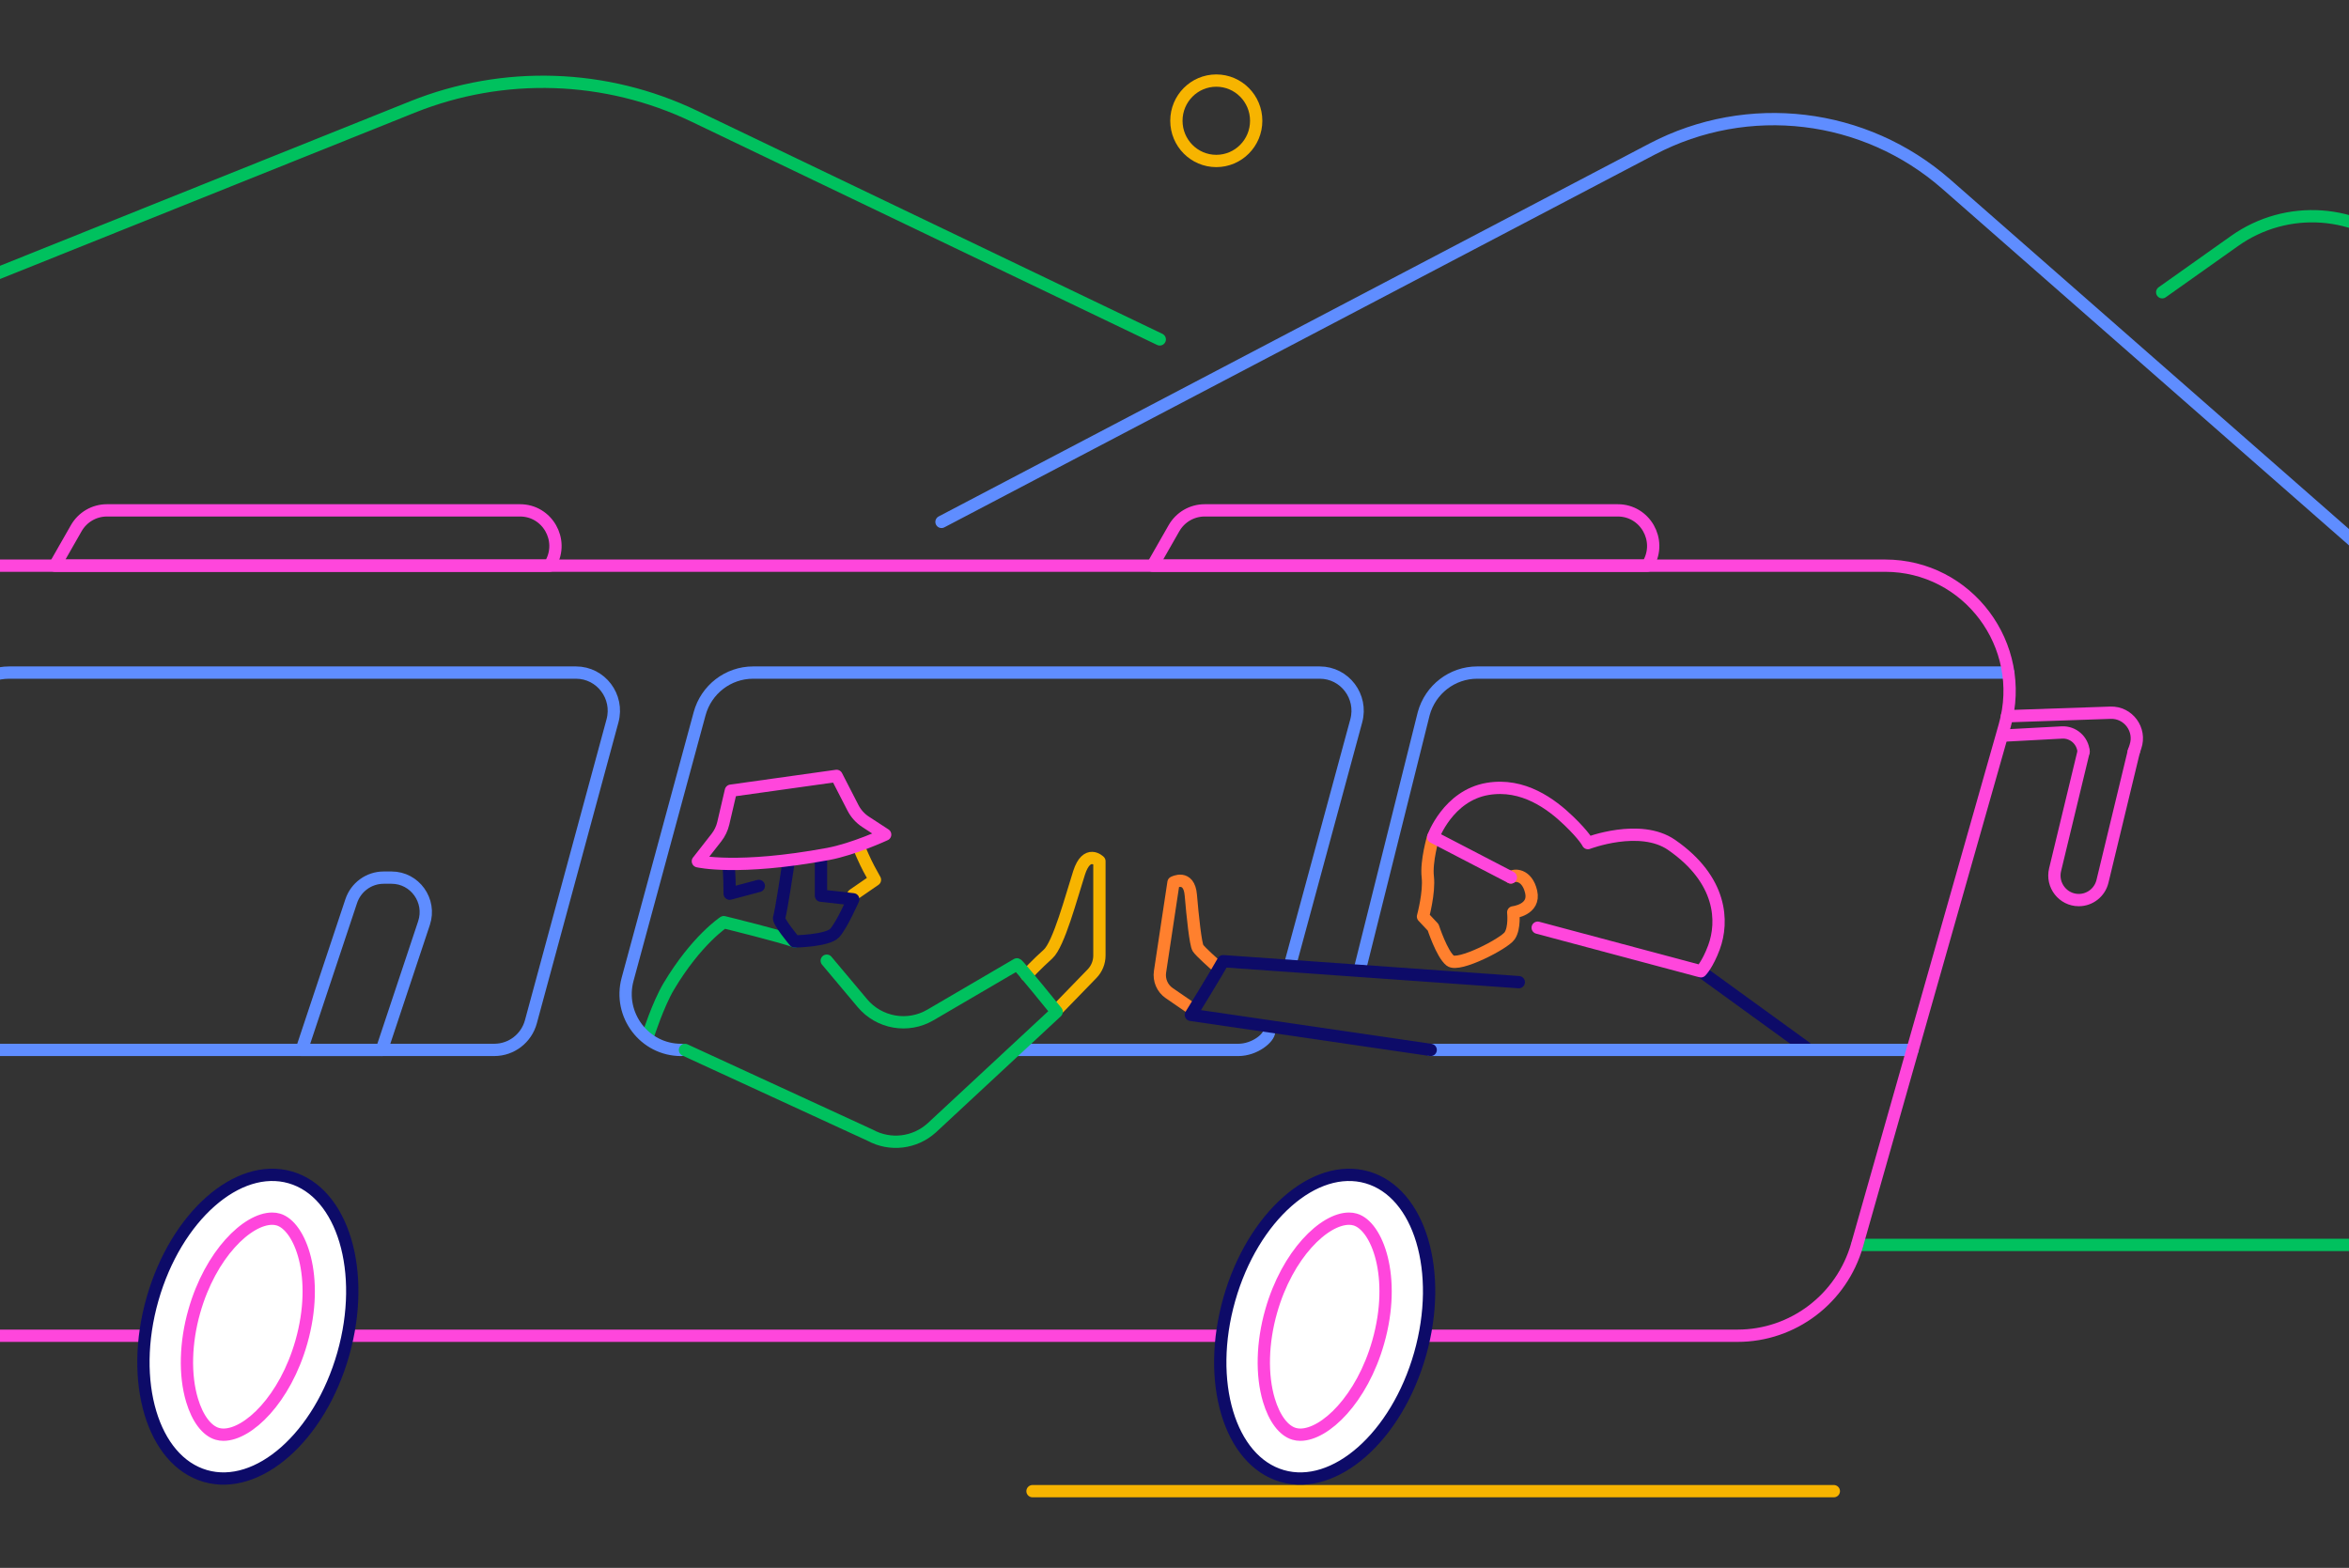 <svg width="382" height="255" viewBox="0 0 382 255" fill="none" xmlns="http://www.w3.org/2000/svg">
<rect x="0" y="0" width="382" height="255" fill="#333333" stroke="none"/>
<path d="M105.406 168.37C105.406 168.37 107.026 163.331 108.755 160.431C113.257 152.883 117.702 149.983 117.702 149.983C117.702 149.983 127.677 152.432 129.232 153.118" stroke="#00C15E" stroke-width="2" stroke-linecap="round" stroke-linejoin="round"/>
<path d="M139.824 138.134C139.824 138.134 140.698 140.189 141.283 141.269C141.867 142.345 142.286 143.096 142.286 143.096L138.756 145.529" stroke="#F7B400" stroke-width="2" stroke-linecap="round" stroke-linejoin="round"/>
<path d="M276.597 157.983L293.649 170.348" stroke="#0D0B68" stroke-width="2" stroke-linecap="round" stroke-linejoin="round"/>
<path d="M193.658 163.936L190.144 161.524C189.023 160.756 188.443 159.408 188.644 158.056L190.837 143.523C190.837 143.523 193.364 142.15 193.654 145.578C193.944 149.005 194.432 153.606 194.819 154.194C195.205 154.783 197.519 156.838 197.519 156.838" stroke="#FF802E" stroke-width="2" stroke-linecap="round" stroke-linejoin="round"/>
<path d="M172.181 163.936L177.589 158.365C178.359 157.573 178.79 156.509 178.79 155.4V140.075C178.79 140.075 176.751 138.037 175.485 141.955C174.224 145.87 172.181 153.606 170.432 155.173C168.683 156.74 166.933 158.6 166.933 158.6" stroke="#F7B400" stroke-width="2" stroke-linecap="round" stroke-linejoin="round"/>
<path d="M302.004 202.476H415.03" stroke="#00C15E" stroke-width="2" stroke-linecap="round" stroke-linejoin="round"/>
<path d="M110.762 170.762C104.813 170.762 100.493 165.061 102.06 159.278L113.772 116.085C114.844 112.134 118.407 109.389 122.473 109.389H214.614C218.681 109.389 221.631 113.283 220.559 117.234L209.98 156.249" stroke="#5F8DFF" stroke-width="2" stroke-linecap="round" stroke-linejoin="round"/>
<path d="M80.386 170.762H-10.191C-16.14 170.762 -20.46 165.061 -18.893 159.278L-7.181 116.085C-6.109 112.134 -2.546 109.389 1.52 109.389H93.661C97.728 109.389 100.678 113.283 99.606 117.234L86.334 166.186C85.601 168.886 83.167 170.758 80.39 170.758L80.386 170.762Z" stroke="#5F8DFF" stroke-width="2" stroke-linecap="round" stroke-linejoin="round"/>
<path d="M221.175 157.528L231.524 116.085C232.596 112.134 236.159 109.389 240.226 109.389H326.583" stroke="#5F8DFF" stroke-width="2" stroke-linecap="round" stroke-linejoin="round"/>
<path d="M311.015 170.762H232.661" stroke="#5F8DFF" stroke-width="2" stroke-linecap="round" stroke-linejoin="round"/>
<path d="M167.91 242.526H298.22" stroke="#F7B400" stroke-width="2" stroke-linecap="round" stroke-linejoin="round"/>
<path d="M282.555 217.249H-36.87L-1.276 92.001H306.566C320.011 92.001 329.715 104.971 326.016 117.994L302.008 202.476C299.521 211.218 291.586 217.249 282.559 217.249H282.555Z" stroke="#FF46DC" stroke-width="2" stroke-linecap="round" stroke-linejoin="round"/>
<path d="M206.393 167.77C206.393 168.756 204.116 170.762 201.339 170.762H165.595" stroke="#5F8DFF" stroke-width="2" stroke-linecap="round" stroke-linejoin="round"/>
<path d="M267.9 92.001H187.438L190.916 85.91C191.944 84.115 193.842 83.007 195.898 83.007H263.092C267.513 83.007 270.282 87.827 268.073 91.689L267.896 91.997L267.9 92.001Z" stroke="#FF46DC" stroke-width="2" stroke-linecap="round" stroke-linejoin="round"/>
<path d="M89.382 92.001H8.921L12.399 85.91C13.426 84.115 15.324 83.007 17.38 83.007H84.574C88.995 83.007 91.764 87.827 89.556 91.689L89.378 91.997L89.382 92.001Z" stroke="#FF46DC" stroke-width="2" stroke-linecap="round" stroke-linejoin="round"/>
<path d="M230.931 220.257C234.748 206.846 230.899 193.968 222.334 191.494C213.769 189.019 203.732 197.885 199.916 211.296C196.099 224.707 199.948 237.585 208.513 240.06C217.077 242.534 227.114 233.668 230.931 220.257Z" fill="white" stroke="#0D0B68" stroke-width="2" stroke-linecap="round" stroke-linejoin="round"/>
<path d="M211.459 233.341C211.113 233.341 210.786 233.296 210.464 233.203C208.743 232.707 207.24 230.705 206.349 227.721C205.132 223.644 205.265 218.373 206.72 213.261C209.364 203.966 215.356 198.208 219.387 198.208C219.733 198.208 220.06 198.253 220.382 198.346C223.929 199.369 227.153 207.649 224.126 218.288C221.482 227.583 215.489 233.341 211.459 233.341Z" stroke="#FF46DC" stroke-width="2" stroke-linecap="round" stroke-linejoin="round"/>
<path d="M55.814 220.256C59.63 206.845 55.781 193.967 47.217 191.493C38.652 189.018 28.615 197.884 24.798 211.295C20.982 224.706 24.831 237.584 33.395 240.059C41.96 242.533 51.997 233.667 55.814 220.256Z" fill="white" stroke="#0D0B68" stroke-width="2" stroke-linecap="round" stroke-linejoin="round"/>
<path d="M36.337 233.341C35.991 233.341 35.664 233.296 35.342 233.203C33.621 232.707 32.118 230.705 31.227 227.721C30.01 223.644 30.143 218.373 31.598 213.261C34.242 203.966 40.234 198.208 44.264 198.208C44.611 198.208 44.938 198.253 45.26 198.346C48.806 199.369 52.031 207.649 49.004 218.288C46.36 227.583 40.367 233.341 36.337 233.341Z" stroke="#FF46DC" stroke-width="2" stroke-linecap="round" stroke-linejoin="round"/>
<path d="M62.081 170.762H49.06L57.116 146.564C57.878 144.278 60.002 142.739 62.395 142.739H63.673C67.477 142.739 70.162 146.499 68.953 150.134L62.085 170.766L62.081 170.762Z" stroke="#5F8DFF" stroke-width="2" stroke-linecap="round" stroke-linejoin="round"/>
<path d="M347.004 122.241L341.91 143.341C341.479 145.131 339.887 146.39 338.057 146.39C335.486 146.39 333.596 143.966 334.205 141.448L338.843 122.237" stroke="#FF46DC" stroke-width="2" stroke-linecap="round" stroke-linejoin="round"/>
<path d="M338.84 122.241C338.694 120.422 337.143 119.045 335.333 119.131L326.008 119.63" stroke="#FF46DC" stroke-width="2" stroke-linecap="round" stroke-linejoin="round"/>
<path d="M326.377 116.491L343.215 115.918C346.109 115.821 348.209 118.668 347.274 121.433L347 122.245" stroke="#FF46DC" stroke-width="2" stroke-linecap="round" stroke-linejoin="round"/>
<path d="M233.065 136.149C233.065 136.149 231.9 140.063 232.19 142.609C232.48 145.155 231.412 149.07 231.412 149.07L233.065 150.832C233.065 150.832 234.483 155.169 235.842 156.245C237.2 157.321 244.627 153.476 245.502 152.201C246.376 150.93 246.086 148.384 246.086 148.384C246.086 148.384 249.681 147.994 249 145.054C248.319 142.114 246.183 142.216 245.695 142.703" stroke="#FF802E" stroke-width="2" stroke-linecap="round" stroke-linejoin="round"/>
<path d="M232.661 170.762L193.662 165.061C193.662 165.061 198.022 157.983 198.913 156.33L246.988 159.741" stroke="#0D0B68" stroke-width="2" stroke-linecap="round" stroke-linejoin="round"/>
<path d="M134.446 156.249L140.242 163.152C142.978 166.409 147.637 167.221 151.3 165.081L165.382 156.842C165.672 156.939 171.834 164.557 171.834 164.557L151.498 183.46C148.749 185.932 144.755 186.404 141.515 184.637L111.39 170.766" stroke="#00C15E" stroke-width="2" stroke-linecap="round" stroke-linejoin="round"/>
<path d="M133.508 140.076V145.675L138.755 146.264C138.755 146.264 136.909 150.463 135.745 151.742C134.58 153.021 129.232 153.119 129.232 153.119C129.232 153.119 126.415 149.789 126.705 149.204C126.995 148.615 128.261 140.08 128.261 140.08" stroke="#0D0B68" stroke-width="2" stroke-linecap="round" stroke-linejoin="round"/>
<path d="M123.4 144.087L118.661 145.35C118.661 145.35 118.641 141.269 118.447 140.879" stroke="#0D0B68" stroke-width="2" stroke-linecap="round" stroke-linejoin="round"/>
<path d="M153.11 84.883L268.654 24.253C284.263 16.062 303.257 18.332 316.532 29.97L434.188 133.136" stroke="#5F8DFF" stroke-width="2" stroke-linecap="round" stroke-linejoin="round"/>
<path d="M351.623 47.533L363.395 39.189C371.886 33.171 383.404 33.983 390.981 41.134L415.025 63.833L442.011 56.024" stroke="#00C15E" stroke-width="2" stroke-linecap="round" stroke-linejoin="round"/>
<path d="M-2.361 45.251L67.07 17.403C81.901 11.454 98.526 12.002 112.937 18.913L188.603 55.2" stroke="#00C15E" stroke-width="2" stroke-linecap="round" stroke-linejoin="round"/>
<path d="M197.797 26.181C201.38 26.181 204.285 23.254 204.285 19.643C204.285 16.032 201.38 13.105 197.797 13.105C194.213 13.105 191.308 16.032 191.308 19.643C191.308 23.254 194.213 26.181 197.797 26.181Z" stroke="#F7B400" stroke-width="2" stroke-linecap="round" stroke-linejoin="round"/>
<path d="M113.49 140.075C113.49 140.075 119.934 141.618 134.668 138.89C138.811 138.122 143.946 135.739 143.946 135.739L140.762 133.664C139.891 133.095 139.186 132.311 138.711 131.385L136.043 126.192L118.858 128.6L117.625 133.887C117.427 134.74 117.045 135.54 116.505 136.23L113.494 140.079L113.49 140.075Z" stroke="#FF46DC" stroke-width="2" stroke-linecap="round" stroke-linejoin="round"/>
<path d="M245.698 142.707L233.064 136.145C233.064 136.145 235.474 129.408 241.906 128.312C247.701 127.325 252.292 130.777 255.121 133.502C257.696 135.979 258.232 137.124 258.232 137.124C258.232 137.124 266.708 133.871 271.838 137.416C280.092 143.125 280.257 149.947 278.738 154.061C277.686 156.911 276.602 157.975 276.602 157.975L250.063 150.885" stroke="#FF46DC" stroke-width="2" stroke-linecap="round" stroke-linejoin="round"/>
</svg>
